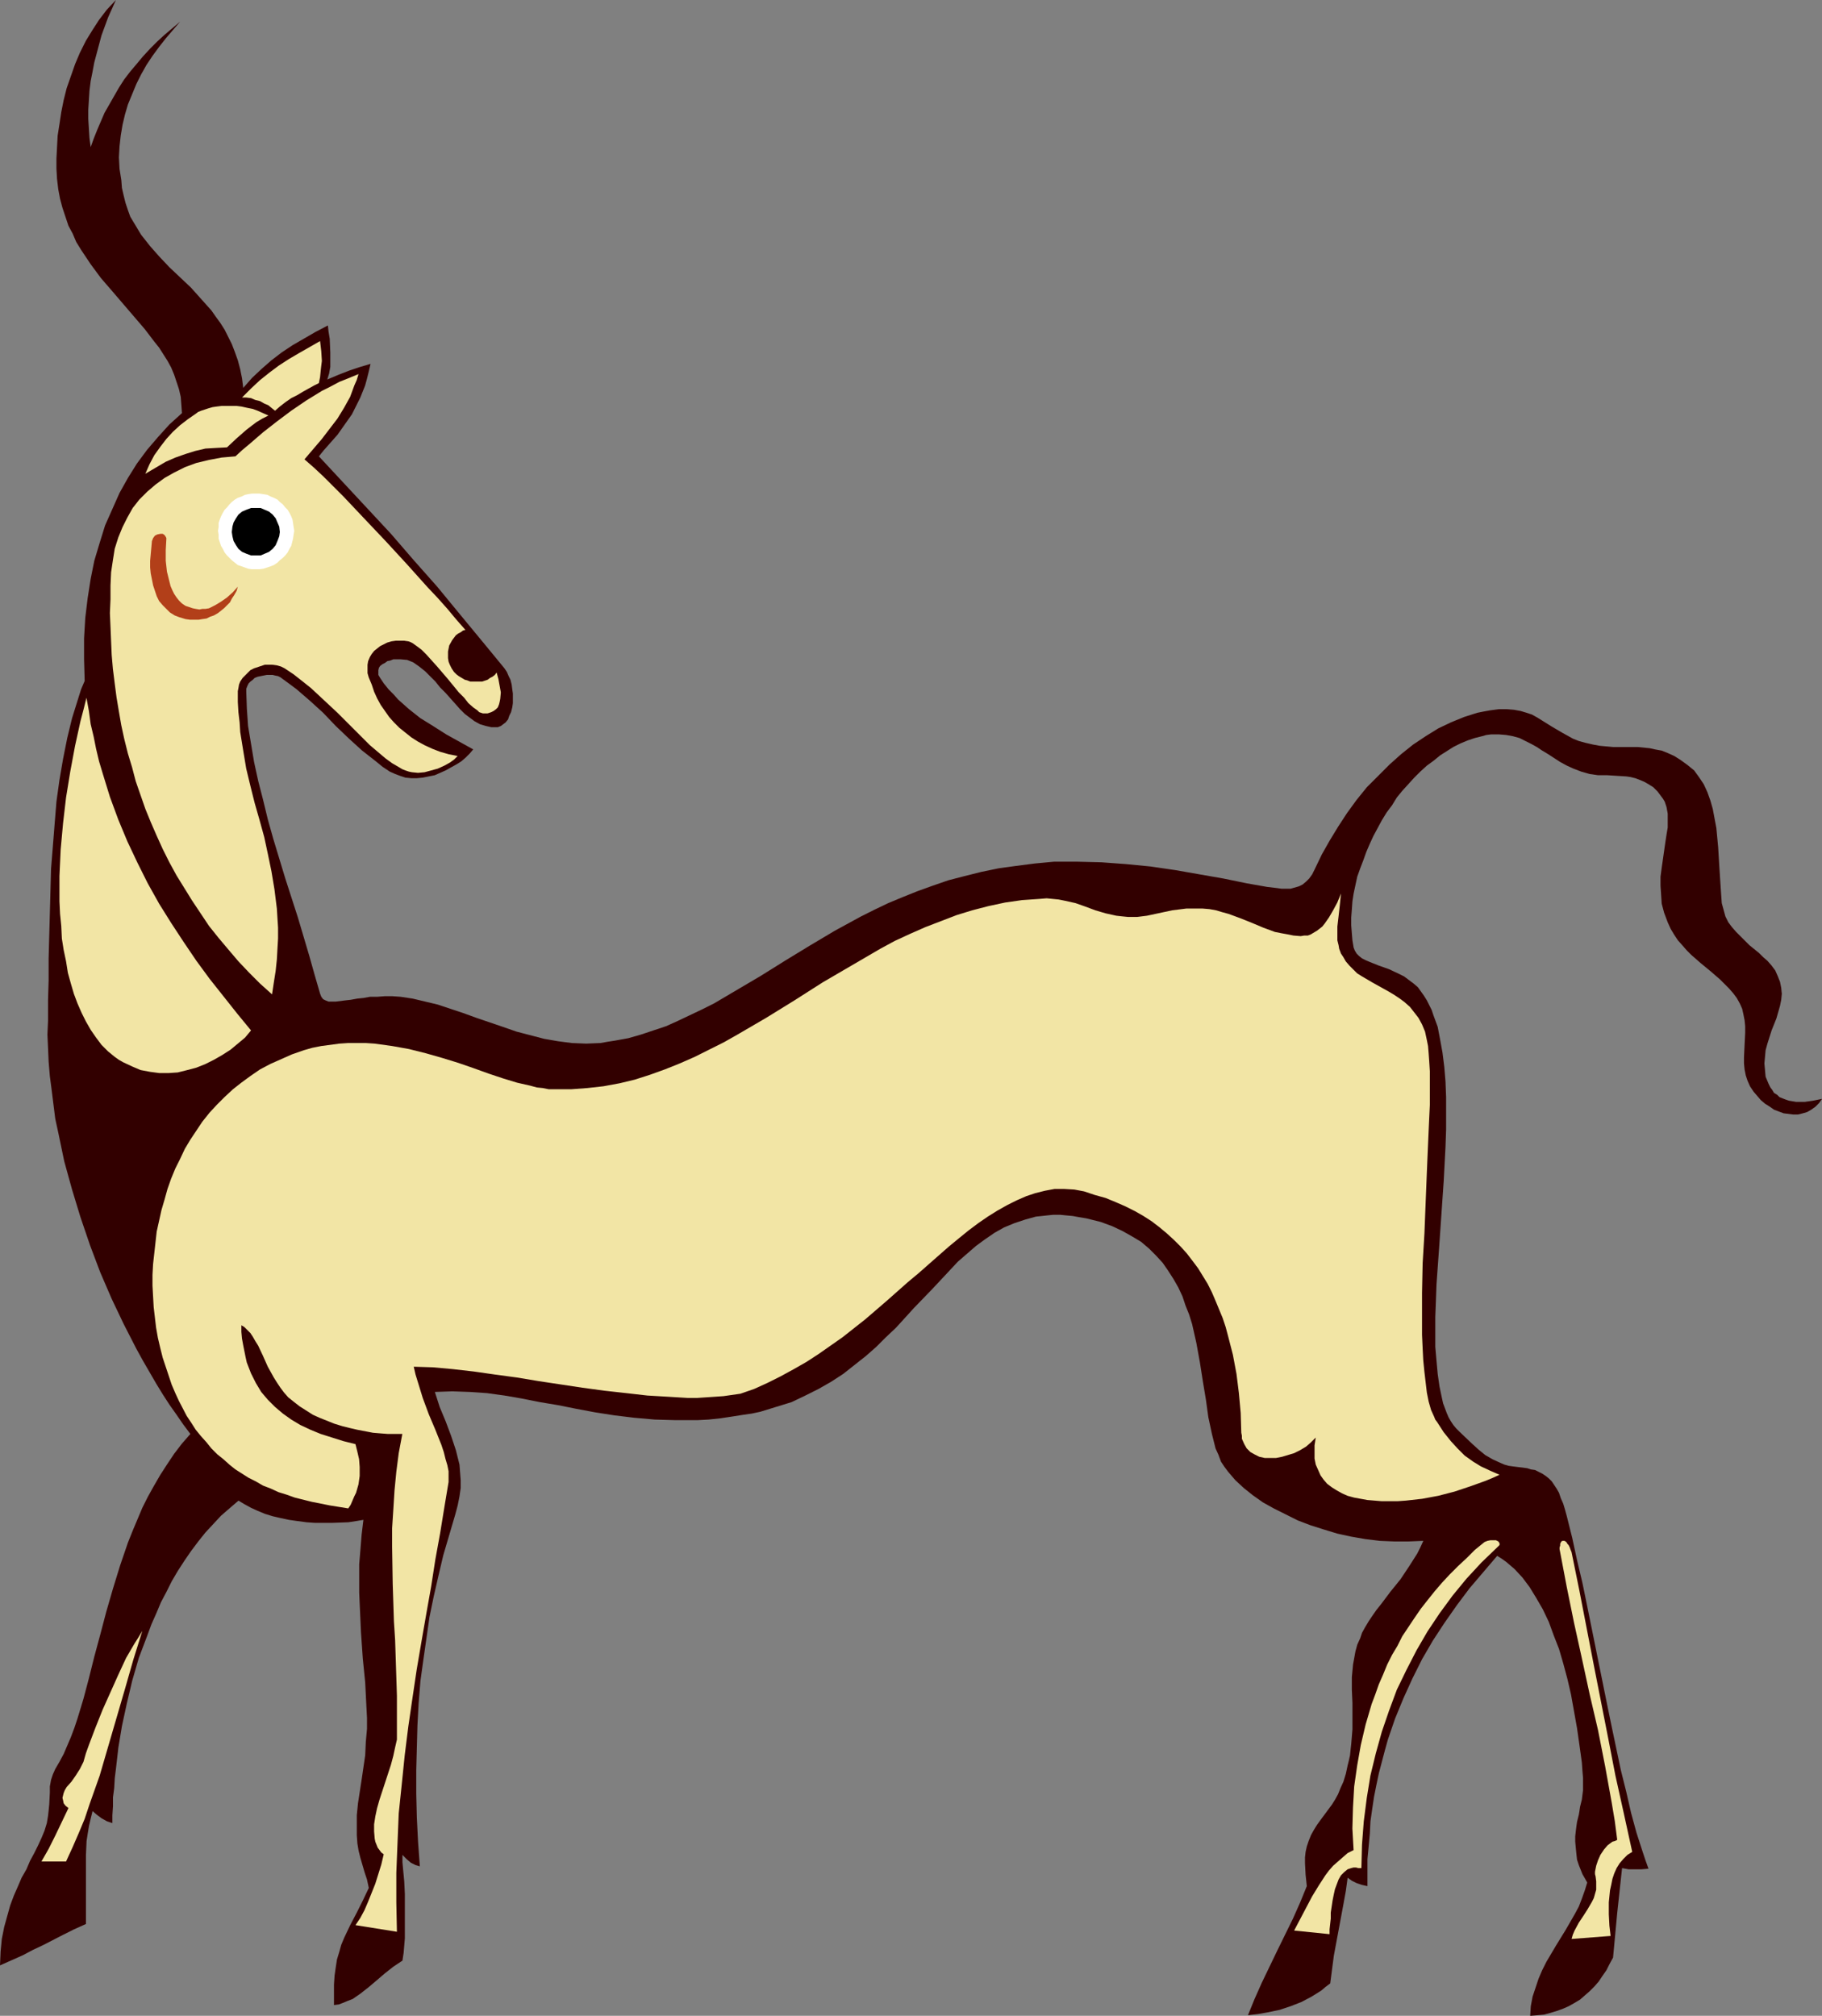 <?xml version="1.0" encoding="UTF-8" standalone="no"?>
<svg
   version="1.0"
   width="129.724mm"
   height="143.514mm"
   id="svg14"
   sodipodi:docname="Goat 1.wmf"
   xmlns:inkscape="http://www.inkscape.org/namespaces/inkscape"
   xmlns:sodipodi="http://sodipodi.sourceforge.net/DTD/sodipodi-0.dtd"
   xmlns="http://www.w3.org/2000/svg"
   xmlns:svg="http://www.w3.org/2000/svg">
  <rect width="100%" height="100%" fill="#808080" stroke="none"/>
  <sodipodi:namedview
     id="namedview14"
     pagecolor="#ffffff"
     bordercolor="#000000"
     borderopacity="0.25"
     inkscape:showpageshadow="2"
     inkscape:pageopacity="0.0"
     inkscape:pagecheckerboard="0"
     inkscape:deskcolor="#d1d1d1"
     inkscape:document-units="mm" />
  <defs
     id="defs1">
    <pattern
       id="WMFhbasepattern"
       patternUnits="userSpaceOnUse"
       width="6"
       height="6"
       x="0"
       y="0" />
  </defs>
  <path
     style="fill:#320000;fill-opacity:1;fill-rule:evenodd;stroke:none"
     d="m 24.402,39.587 0.808,-2.262 0.97,-2.424 0.97,-2.262 0.97,-2.262 1.293,-2.262 1.293,-2.262 1.293,-2.262 1.454,-2.262 1.616,-2.101 1.778,-2.101 1.616,-1.939 1.939,-2.101 1.939,-1.939 1.939,-1.777 2.101,-1.777 2.101,-1.777 -1.939,2.262 -1.939,2.262 -1.778,2.262 -1.778,2.424 -1.616,2.424 -1.454,2.585 -1.293,2.585 -1.131,2.747 -1.131,2.747 -0.808,2.747 -0.646,2.747 -0.485,2.908 -0.323,2.908 -0.162,2.908 0.162,3.07 0.485,3.07 0.162,2.101 0.485,2.101 0.485,1.939 0.646,1.939 0.646,1.777 0.97,1.616 0.97,1.616 0.97,1.616 2.424,3.07 2.424,2.747 2.747,2.908 2.909,2.747 2.909,2.747 2.747,3.07 2.747,3.07 1.131,1.616 1.293,1.777 1.131,1.777 0.97,1.939 0.97,1.939 0.808,2.101 0.808,2.262 0.646,2.424 0.485,2.424 0.323,2.585 2.424,-2.747 2.586,-2.424 2.586,-2.262 2.747,-2.101 2.909,-1.939 3.07,-1.777 3.07,-1.777 3.394,-1.777 0.162,1.616 0.323,1.939 0.162,3.716 v 1.939 1.939 l -0.323,1.777 -0.485,1.616 3.07,-1.293 2.909,-1.131 2.909,-0.969 2.747,-0.808 -0.485,2.101 -0.485,1.939 -0.485,1.777 -0.646,1.616 -0.646,1.616 -0.808,1.616 -1.454,2.908 -1.939,2.747 -1.939,2.747 -2.424,2.747 -1.293,1.454 -1.293,1.616 6.464,6.948 6.464,6.948 6.464,6.948 6.141,7.109 6.302,7.109 5.979,7.271 6.141,7.433 5.979,7.271 0.646,0.969 0.485,1.131 0.485,0.969 0.323,1.293 0.162,1.293 0.162,1.131 v 1.293 1.293 l -0.162,1.131 -0.323,1.293 -0.485,0.969 -0.323,0.969 -0.646,0.808 -0.646,0.485 -0.646,0.485 -0.808,0.323 h -1.778 l -1.454,-0.323 -1.616,-0.485 -1.454,-0.808 -1.293,-0.969 -1.293,-0.969 -1.293,-1.293 -1.293,-1.454 -2.586,-2.908 -1.454,-1.454 -1.293,-1.616 -1.454,-1.454 -1.293,-1.293 -1.616,-1.293 -1.616,-1.131 -0.808,-0.323 -0.808,-0.323 -1.778,-0.162 h -1.939 l -0.808,0.323 -0.808,0.162 -0.646,0.485 -0.646,0.323 -0.646,0.485 -0.323,0.485 -0.162,0.646 v 0.646 0.646 l 0.485,0.808 0.97,1.454 1.293,1.616 1.293,1.293 1.293,1.454 2.909,2.585 3.07,2.424 3.394,2.101 3.555,2.262 7.272,4.039 -0.97,1.131 -1.131,1.131 -1.131,0.969 -1.293,0.808 -1.454,0.808 -1.454,0.808 -1.454,0.646 -1.454,0.646 -1.616,0.323 -1.616,0.323 -1.616,0.162 h -1.454 l -1.616,-0.162 -1.454,-0.485 -1.293,-0.485 -1.454,-0.646 -1.939,-1.293 -1.778,-1.454 -3.717,-2.908 -3.555,-3.232 -3.555,-3.393 -3.394,-3.555 -3.555,-3.232 -3.555,-3.07 -1.939,-1.454 -1.778,-1.293 -0.646,-0.485 -0.646,-0.323 -0.808,-0.162 -0.646,-0.162 h -1.616 l -1.616,0.323 -0.808,0.162 -0.808,0.323 -0.485,0.485 -0.646,0.485 -0.485,0.485 -0.323,0.646 -0.323,0.808 v 0.808 l 0.162,4.524 0.323,4.686 0.808,4.847 0.808,4.847 1.131,5.17 1.293,5.009 1.293,5.332 1.454,5.17 3.232,10.664 3.394,10.503 3.07,10.341 1.454,5.17 1.454,5.009 0.323,0.808 0.485,0.646 0.646,0.323 0.808,0.323 h 0.97 0.97 l 1.293,-0.162 1.293,-0.162 1.454,-0.162 1.778,-0.323 1.616,-0.162 1.778,-0.323 h 1.939 l 2.101,-0.162 h 1.939 l 2.262,0.162 3.232,0.485 3.394,0.808 3.394,0.808 3.394,1.131 3.394,1.131 3.555,1.293 7.11,2.424 3.717,1.293 3.717,0.969 3.717,0.969 3.717,0.646 3.717,0.485 3.878,0.162 3.878,-0.162 1.778,-0.323 2.101,-0.323 3.555,-0.646 3.394,-0.969 3.394,-1.131 3.394,-1.131 3.232,-1.454 6.464,-3.07 3.232,-1.616 6.302,-3.716 6.302,-3.716 6.464,-4.039 6.626,-4.039 6.787,-4.039 3.555,-1.939 3.555,-1.939 3.555,-1.777 3.717,-1.777 3.878,-1.616 4.04,-1.616 4.04,-1.454 4.202,-1.454 4.363,-1.131 4.525,-1.131 4.686,-0.969 4.686,-0.646 5.01,-0.646 5.171,-0.485 h 3.232 3.07 l 6.464,0.162 6.626,0.485 6.626,0.646 6.626,0.969 6.464,1.131 6.464,1.131 6.302,1.293 2.747,0.485 2.747,0.485 2.747,0.323 1.131,0.162 h 1.293 1.131 l 1.131,-0.323 1.131,-0.323 0.97,-0.485 0.97,-0.808 0.808,-0.808 0.808,-1.131 0.646,-1.293 1.939,-4.039 2.101,-3.716 2.262,-3.716 2.424,-3.716 2.586,-3.555 2.747,-3.393 3.07,-3.07 3.07,-3.07 3.07,-2.747 3.232,-2.585 3.394,-2.262 3.394,-2.101 3.394,-1.616 3.555,-1.454 3.555,-1.131 1.616,-0.323 1.778,-0.323 2.424,-0.323 h 2.101 l 1.939,0.162 1.778,0.323 1.616,0.485 1.454,0.485 1.454,0.808 1.293,0.808 2.586,1.616 2.747,1.616 1.454,0.808 1.454,0.808 1.616,0.646 1.778,0.485 2.101,0.485 1.778,0.323 1.778,0.162 1.778,0.162 h 3.394 3.232 l 3.232,0.323 1.454,0.323 1.778,0.323 1.616,0.646 1.778,0.808 1.778,1.131 1.778,1.293 1.778,1.454 1.293,1.777 1.293,1.939 0.97,2.101 0.808,2.262 0.646,2.262 0.485,2.585 0.485,2.585 0.485,5.17 0.323,5.332 0.323,5.009 0.162,2.424 0.162,2.262 0.485,1.777 0.485,1.777 0.808,1.616 0.97,1.293 1.131,1.293 1.131,1.131 2.424,2.424 2.586,2.1 1.131,1.131 1.131,0.969 1.131,1.293 0.97,1.293 0.646,1.454 0.646,1.616 0.323,1.616 0.162,1.616 -0.162,1.616 -0.323,1.616 -0.97,3.393 -0.646,1.616 -0.646,1.616 -1.131,3.555 -0.485,1.777 -0.162,1.777 -0.162,1.777 0.162,1.777 0.162,1.777 0.808,1.939 0.485,0.969 0.485,0.646 0.485,0.808 0.808,0.485 0.646,0.646 0.808,0.323 0.808,0.323 0.97,0.323 0.97,0.162 0.97,0.162 h 2.262 l 2.262,-0.323 2.424,-0.485 -0.808,1.131 -0.97,0.969 -1.131,0.808 -1.131,0.646 -1.131,0.323 -1.293,0.323 h -1.293 l -1.293,-0.162 -1.293,-0.162 -1.293,-0.485 -1.293,-0.485 -1.131,-0.808 -1.293,-0.808 -1.131,-0.969 -0.97,-1.131 -0.97,-1.131 -0.97,-1.454 -0.646,-1.454 -0.485,-1.454 -0.323,-1.616 -0.162,-1.616 v -1.616 l 0.162,-3.393 0.162,-3.232 v -1.777 l -0.162,-1.616 -0.323,-1.616 -0.323,-1.454 -0.646,-1.454 -0.808,-1.454 -0.97,-1.293 -1.131,-1.293 -2.424,-2.424 -2.424,-2.101 -2.747,-2.262 -2.586,-2.262 -1.131,-1.131 -1.131,-1.293 -1.293,-1.454 -0.97,-1.454 -0.97,-1.616 -0.808,-1.777 -0.97,-2.585 -0.646,-2.424 -0.162,-2.424 -0.162,-2.424 v -2.424 l 0.323,-2.424 0.646,-4.524 0.323,-2.262 0.323,-2.101 0.323,-1.939 v -1.939 -1.777 l -0.323,-1.777 -0.485,-1.454 -0.485,-0.808 -0.485,-0.646 -0.97,-1.293 -1.131,-1.131 -1.293,-0.808 -1.131,-0.646 -1.131,-0.485 -1.293,-0.485 -1.293,-0.323 -1.131,-0.162 -2.586,-0.162 -2.586,-0.162 h -2.424 l -2.262,-0.323 -2.262,-0.646 -2.101,-0.808 -1.778,-0.808 -1.778,-0.969 -3.232,-2.1 -1.616,-0.969 -1.454,-0.969 -1.454,-0.808 -1.616,-0.808 -1.616,-0.808 -1.778,-0.485 -1.778,-0.323 -1.939,-0.162 h -2.101 l -1.293,0.162 -1.131,0.323 -1.939,0.485 -1.939,0.646 -1.939,0.808 -1.939,0.969 -1.778,1.131 -1.778,1.131 -1.778,1.454 -1.778,1.293 -1.778,1.616 -1.616,1.616 -1.616,1.777 -1.616,1.777 -1.454,1.777 -1.293,2.101 -1.454,1.939 -1.293,2.101 -2.262,4.201 -0.97,2.101 -0.97,2.262 -0.808,2.262 -0.808,2.101 -0.808,2.262 -0.485,2.262 -0.485,2.262 -0.323,2.101 -0.162,2.262 -0.162,2.101 v 2.101 l 0.162,2.101 0.162,1.939 0.323,1.939 0.323,0.808 0.485,0.808 0.646,0.646 0.808,0.646 0.97,0.485 1.131,0.485 2.424,0.969 2.747,0.969 2.747,1.293 1.293,0.646 1.293,0.969 1.293,0.969 1.131,0.969 0.808,1.131 0.808,1.131 0.808,1.293 0.646,1.293 0.646,1.293 0.485,1.454 1.131,3.07 0.646,3.393 0.646,3.555 0.485,3.878 0.323,3.878 0.162,4.201 v 4.363 4.363 l -0.162,4.686 -0.485,9.21 -0.646,9.371 -0.646,9.371 -0.323,4.524 -0.323,4.524 -0.162,4.524 -0.162,4.201 v 4.201 3.878 l 0.323,3.716 0.323,3.555 0.485,3.393 0.646,3.07 0.323,1.454 0.485,1.293 0.485,1.293 0.485,1.131 0.646,1.131 0.646,0.969 0.808,0.969 0.808,0.808 3.394,3.232 1.778,1.616 1.778,1.454 1.939,1.131 2.101,0.969 1.131,0.485 1.131,0.323 1.131,0.162 1.293,0.162 1.293,0.162 1.293,0.162 0.97,0.323 1.131,0.162 0.97,0.485 0.97,0.485 0.97,0.646 0.808,0.646 0.808,0.808 0.646,0.969 0.646,0.969 0.646,1.131 0.485,1.454 0.646,1.454 0.485,1.616 0.485,1.777 1.454,5.817 1.293,5.978 1.454,6.14 1.293,6.302 2.586,12.765 2.586,12.765 1.293,6.302 1.293,6.14 1.293,6.14 1.454,5.817 1.293,5.655 1.454,5.332 1.616,5.009 0.808,2.424 0.808,2.262 -1.939,0.162 h -1.616 -1.778 l -1.778,-0.323 -1.293,11.957 -1.131,12.118 -0.97,1.777 -0.808,1.616 -1.131,1.616 -0.97,1.454 -1.131,1.293 -1.293,1.293 -1.293,1.131 -1.293,1.131 -1.616,0.969 -1.454,0.808 -1.454,0.646 -1.778,0.646 -1.616,0.485 -1.778,0.485 -1.778,0.162 -1.939,0.162 0.162,-2.585 0.485,-2.585 0.808,-2.424 0.808,-2.424 0.97,-2.262 1.131,-2.262 2.586,-4.363 2.586,-4.201 2.424,-4.201 1.131,-2.101 0.808,-2.101 0.808,-2.262 0.646,-2.1 -0.646,-1.131 -0.646,-1.131 -0.97,-2.424 -0.485,-1.454 -0.162,-1.454 -0.162,-1.616 -0.162,-1.777 v -1.454 l 0.162,-1.454 0.162,-1.293 0.162,-1.131 0.485,-1.939 0.162,-0.969 0.162,-1.131 0.485,-1.939 0.162,-1.293 0.162,-1.293 v -1.454 -1.777 l -0.162,-1.939 -0.162,-2.262 -0.646,-4.686 -0.646,-4.524 -0.808,-4.524 -0.808,-4.524 -0.97,-4.201 -1.131,-4.201 -1.131,-3.878 -1.454,-3.716 -1.293,-3.555 -1.616,-3.393 -1.778,-3.07 -1.778,-2.908 -1.939,-2.585 -2.101,-2.262 -1.131,-0.969 -1.131,-0.969 -1.131,-0.808 -1.293,-0.808 -3.717,4.363 -3.717,4.363 -3.394,4.524 -3.394,4.847 -3.07,4.686 -2.909,5.009 -2.586,5.17 -2.424,5.332 -2.262,5.494 -1.939,5.655 -0.808,2.908 -0.808,3.07 -0.808,3.07 -0.646,3.07 -0.646,3.232 -0.485,3.232 -0.485,3.393 -0.162,3.232 -0.323,3.555 -0.323,3.393 v 3.555 3.716 l -1.454,-0.323 -1.454,-0.485 -1.293,-0.646 -1.131,-0.808 -0.485,3.555 -0.646,3.555 -1.293,6.948 -1.293,6.948 -0.485,3.716 -0.485,3.716 -1.293,0.969 -1.131,0.969 -2.586,1.616 -2.747,1.454 -2.909,1.131 -2.909,0.969 -3.07,0.646 -2.747,0.485 -2.747,0.323 1.778,-4.363 1.939,-4.363 4.202,-8.725 4.202,-8.564 1.939,-4.363 1.778,-4.363 -0.323,-3.07 -0.162,-3.07 v -1.616 l 0.162,-1.454 0.323,-1.454 0.485,-1.454 0.646,-1.616 0.808,-1.454 0.808,-1.293 0.808,-1.131 3.232,-4.363 0.808,-1.293 0.808,-1.454 0.646,-1.616 0.808,-1.777 0.646,-2.101 0.485,-2.262 0.323,-1.293 0.323,-1.454 0.162,-1.616 0.162,-1.454 0.162,-1.939 0.162,-1.939 v -3.555 -3.555 l -0.162,-3.555 v -3.393 l 0.323,-3.393 0.323,-1.777 0.323,-1.777 0.485,-1.777 0.808,-1.777 0.485,-1.454 0.808,-1.454 0.97,-1.616 0.97,-1.454 1.131,-1.616 1.293,-1.616 2.424,-3.232 2.747,-3.393 2.262,-3.393 1.131,-1.777 1.131,-1.777 0.808,-1.616 0.808,-1.777 -3.878,0.162 h -4.04 l -3.878,-0.162 -3.878,-0.485 -3.717,-0.646 -3.717,-0.808 -3.717,-1.131 -3.555,-1.131 -3.394,-1.293 -3.232,-1.616 -3.232,-1.616 -2.909,-1.616 -2.747,-1.939 -2.424,-1.939 -2.262,-2.1 -1.939,-2.262 -0.97,-1.293 -0.97,-1.454 -0.646,-1.777 -0.808,-1.777 -0.485,-1.939 -0.485,-1.939 -0.97,-4.524 -0.646,-4.686 -0.808,-4.847 -0.808,-5.17 -0.97,-5.332 -1.131,-5.009 -0.808,-2.585 -0.97,-2.424 -0.808,-2.424 -1.131,-2.424 -1.293,-2.262 -1.454,-2.262 -1.454,-2.101 -1.778,-1.939 -1.939,-1.939 -2.101,-1.777 -2.424,-1.454 -2.586,-1.454 -2.747,-1.293 -3.07,-1.131 -1.939,-0.485 -1.939,-0.485 -1.939,-0.323 -1.778,-0.323 -1.778,-0.162 -1.616,-0.162 h -1.778 l -1.616,0.162 -1.454,0.162 -1.616,0.162 -2.909,0.808 -2.909,0.969 -2.747,1.131 -2.586,1.454 -2.586,1.777 -2.424,1.777 -2.424,2.101 -2.424,2.101 -2.262,2.424 -4.686,5.009 -4.848,5.009 -4.848,5.332 -2.747,2.585 -2.586,2.585 -2.747,2.424 -3.07,2.424 -3.07,2.424 -3.232,2.101 -3.394,1.939 -3.555,1.777 -3.717,1.777 -4.202,1.293 -4.202,1.293 -2.262,0.485 -2.262,0.323 -3.07,0.485 -3.232,0.485 -3.07,0.323 -3.07,0.162 h -2.909 -2.909 l -5.656,-0.162 -5.494,-0.485 -5.333,-0.646 -5.171,-0.808 -5.171,-0.969 -4.848,-0.969 -4.848,-0.808 -4.848,-0.969 -4.686,-0.808 -4.686,-0.646 -4.686,-0.323 -4.686,-0.162 -4.686,0.162 1.293,4.039 1.616,3.878 1.454,3.878 1.293,3.878 0.485,1.939 0.485,1.939 0.162,2.101 0.162,2.101 v 2.1 l -0.323,2.262 -0.485,2.424 -0.646,2.424 -1.616,5.494 -1.616,5.494 -1.293,5.494 -1.293,5.655 -1.131,5.494 -0.808,5.655 -0.808,5.655 -0.808,5.817 -0.485,5.978 -0.323,5.978 -0.162,5.978 -0.162,6.14 v 6.302 l 0.162,6.463 0.323,6.463 0.485,6.625 -1.131,-0.323 -1.293,-0.646 -1.131,-0.969 -1.131,-1.131 v 1.939 l 0.162,1.777 0.323,3.393 0.162,3.393 v 3.232 3.393 3.393 1.939 l -0.162,1.939 -0.162,1.939 -0.323,2.101 -2.424,1.616 -2.262,1.777 -2.262,1.939 -2.101,1.777 -2.262,1.777 -2.101,1.454 -1.293,0.485 -1.131,0.485 -1.293,0.485 -1.293,0.162 v -2.747 -2.747 l 0.162,-2.424 0.323,-2.262 0.323,-2.101 0.646,-2.101 0.485,-1.777 0.808,-1.939 1.616,-3.393 1.778,-3.393 1.616,-3.232 1.616,-3.393 -0.485,-2.262 -0.646,-1.939 -1.131,-3.878 -0.485,-1.939 -0.323,-1.939 -0.162,-2.262 v -2.262 -3.07 l 0.323,-3.232 0.97,-6.302 0.97,-6.625 0.162,-3.555 0.323,-3.555 v -2.908 l -0.162,-3.07 -0.323,-6.463 -0.646,-6.463 -0.485,-6.948 -0.162,-3.555 -0.162,-3.555 -0.162,-3.716 v -3.716 -3.878 l 0.323,-3.878 0.323,-4.039 0.485,-4.039 -1.939,0.323 -2.101,0.323 -4.363,0.162 h -2.262 -2.424 l -2.262,-0.162 -2.424,-0.323 -2.262,-0.323 -2.262,-0.485 -2.101,-0.485 -2.101,-0.646 -1.939,-0.808 -1.778,-0.808 -1.778,-0.969 -1.616,-0.969 -2.262,1.939 -2.424,2.101 -2.101,2.262 -2.101,2.262 -1.939,2.424 -1.939,2.585 -1.778,2.585 -1.778,2.747 -1.616,2.747 -1.454,2.908 -1.454,2.747 -1.293,3.07 -1.293,2.908 -1.131,3.07 -2.262,5.978 -1.778,6.14 -1.454,6.14 -1.293,5.978 -0.97,5.817 -0.646,5.655 -0.323,2.585 -0.162,2.747 -0.323,2.424 v 2.424 l -0.162,2.424 v 2.101 l -1.454,-0.485 -1.454,-0.808 -1.293,-0.969 -1.131,-0.969 -0.485,1.939 -0.485,2.101 -0.323,1.939 -0.323,2.1 -0.162,3.716 v 3.716 3.555 3.716 3.716 3.878 l -3.232,1.454 -2.909,1.454 -5.333,2.747 -2.747,1.293 -2.747,1.454 -2.909,1.293 L 0,528.843 l 0.162,-3.716 0.323,-3.393 0.646,-3.232 0.808,-2.908 0.808,-2.908 0.97,-2.585 1.131,-2.585 0.97,-2.262 1.293,-2.262 0.97,-2.262 1.131,-2.1 0.97,-1.939 0.97,-2.1 0.808,-1.939 0.646,-2.101 0.323,-1.939 0.162,-1.454 0.162,-1.616 0.162,-3.232 v -1.616 l 0.323,-1.777 0.485,-1.454 0.646,-1.454 1.131,-1.939 1.131,-2.101 0.97,-2.262 0.97,-2.262 0.97,-2.585 0.808,-2.424 1.616,-5.332 1.454,-5.494 1.454,-5.817 1.616,-5.978 1.616,-6.14 1.778,-6.14 1.939,-6.302 2.101,-6.14 1.293,-3.232 1.293,-3.07 1.293,-3.07 1.454,-2.908 1.616,-2.908 1.778,-3.07 1.778,-2.747 1.939,-2.908 2.101,-2.747 2.262,-2.585 -1.939,-2.585 -1.778,-2.585 -1.939,-2.747 -1.778,-2.747 -1.778,-2.908 -1.778,-3.07 -1.778,-3.07 -1.778,-3.232 -3.394,-6.625 -3.232,-6.786 -3.07,-7.109 -2.747,-7.271 -2.586,-7.594 -2.262,-7.433 -2.101,-7.594 -1.616,-7.756 -0.808,-3.716 -0.485,-3.878 -0.485,-3.878 -0.485,-3.716 -0.323,-3.878 -0.162,-3.716 -0.162,-3.555 0.162,-3.716 v -5.494 l 0.162,-5.494 v -5.817 l 0.162,-5.978 0.323,-11.957 0.162,-6.14 0.485,-5.978 0.485,-6.14 0.485,-5.978 0.808,-5.817 0.97,-5.655 1.131,-5.655 1.293,-5.332 1.616,-5.17 0.808,-2.585 0.97,-2.262 -0.162,-5.817 v -5.655 l 0.323,-5.494 0.646,-5.332 0.808,-5.17 0.97,-4.847 1.454,-4.847 1.454,-4.686 1.939,-4.363 1.939,-4.363 2.262,-4.039 2.424,-3.878 2.747,-3.716 2.909,-3.393 3.07,-3.393 3.394,-3.07 -0.162,-2.262 -0.162,-2.101 -0.485,-2.101 -0.646,-1.939 -0.646,-1.939 -0.808,-1.939 -0.97,-1.777 -1.131,-1.777 -1.131,-1.777 -1.293,-1.616 -2.586,-3.393 -2.909,-3.393 -2.909,-3.393 -2.909,-3.393 -3.07,-3.555 -2.747,-3.716 -1.293,-1.939 -1.293,-1.939 -1.293,-2.101 -0.97,-2.262 -1.131,-2.101 -0.808,-2.424 -0.808,-2.424 -0.646,-2.424 -0.485,-2.585 -0.323,-2.747 -0.162,-2.747 v -2.747 l 0.162,-3.07 0.162,-3.07 0.485,-3.07 0.485,-3.232 0.646,-3.232 0.808,-3.232 1.131,-3.232 1.131,-3.232 1.293,-3.07 1.616,-3.232 L 24.886,8.079 26.664,5.332 28.765,2.585 31.189,0 l -2.101,4.686 -1.778,4.847 -1.293,4.847 -0.646,2.424 -0.485,2.585 -0.485,2.424 -0.323,2.585 -0.162,2.585 -0.162,2.585 v 2.424 l 0.162,2.585 0.162,2.585 z"
     id="path1" />
  <path
     style="fill:#f2e5a5;fill-opacity:1;fill-rule:evenodd;stroke:none"
     d="m 39.107,127.485 2.747,-1.616 2.747,-1.616 2.586,-1.131 2.747,-0.969 2.586,-0.808 2.747,-0.646 2.747,-0.162 3.07,-0.162 2.586,-2.424 2.586,-2.262 1.454,-1.131 1.293,-0.969 1.616,-0.969 1.616,-0.808 -1.454,-0.646 -1.454,-0.646 -1.293,-0.485 -1.616,-0.323 -1.454,-0.323 -1.293,-0.162 H 62.216 60.923 59.63 l -1.293,0.162 -1.131,0.162 -1.131,0.323 -0.97,0.323 -0.97,0.323 -0.808,0.323 -0.646,0.485 -2.101,1.454 -2.101,1.616 -1.939,1.777 -1.778,1.939 -1.616,2.101 -1.616,2.262 -1.293,2.424 z"
     id="path2" />
  <path
     style="fill:#f2e5a5;fill-opacity:1;fill-rule:evenodd;stroke:none"
     d="m 86.133,91.776 -5.656,3.232 -2.747,1.616 -2.747,1.777 -2.586,1.939 -2.424,1.939 -2.424,2.262 -2.424,2.424 h 1.131 l 1.293,0.162 1.131,0.485 1.293,0.323 1.131,0.646 1.131,0.485 0.97,0.808 0.808,0.646 1.293,-1.131 1.454,-1.131 1.616,-1.131 1.616,-0.808 1.616,-0.969 1.454,-0.808 1.454,-0.808 1.293,-0.646 0.323,-1.616 0.162,-1.616 0.162,-1.454 0.162,-1.293 -0.162,-2.585 z"
     id="path3" />
  <path
     style="fill:#f2e5a5;fill-opacity:1;fill-rule:evenodd;stroke:none"
     d="m 403.03,416.224 -4.363,4.201 -4.04,4.363 -3.717,4.524 -3.555,4.847 -3.232,4.847 -2.909,5.009 -2.747,5.332 -2.586,5.332 -2.101,5.655 -1.939,5.655 -1.616,5.817 -1.454,5.978 -0.97,5.978 -0.808,6.302 -0.485,6.302 -0.162,6.302 h -0.808 l -0.646,-0.162 h -0.646 l -0.646,0.162 -0.97,0.323 -0.97,0.808 -0.808,0.808 -0.646,1.131 -0.485,1.293 -0.485,1.293 -0.323,1.454 -0.323,1.616 -0.485,3.232 v 1.616 l -0.162,1.454 -0.162,1.454 v 1.293 l -9.534,-0.969 3.232,-6.14 1.616,-3.07 1.778,-2.908 1.778,-2.747 0.97,-1.293 1.131,-1.293 1.293,-1.131 1.293,-1.131 1.293,-1.131 1.616,-0.808 -0.323,-5.817 0.162,-5.655 0.323,-5.655 0.808,-5.655 0.97,-5.494 1.293,-5.494 1.616,-5.494 0.97,-2.585 0.97,-2.747 1.131,-2.585 1.131,-2.747 1.293,-2.585 1.454,-2.424 1.293,-2.585 3.232,-4.847 1.778,-2.585 1.778,-2.262 1.939,-2.424 1.939,-2.262 2.101,-2.262 2.262,-2.262 2.262,-2.101 2.262,-2.262 2.586,-2.101 0.808,-0.323 0.808,-0.162 h 0.808 0.646 l 0.646,0.323 0.323,0.485 v 0.485 l -0.162,0.162 z"
     id="path4" />
  <path
     style="fill:#f2e5a5;fill-opacity:1;fill-rule:evenodd;stroke:none"
     d="m 360.852,240.427 -0.162,1.616 -0.162,1.616 -0.323,2.908 -0.323,2.747 v 2.585 1.131 l 0.323,1.293 0.162,0.969 0.485,1.293 0.646,0.969 0.646,1.131 0.97,1.131 1.131,1.131 0.97,0.969 1.293,0.808 2.747,1.616 2.909,1.616 1.454,0.808 1.616,0.969 1.454,0.969 1.293,0.969 1.454,1.293 1.131,1.454 1.131,1.454 0.97,1.777 0.808,1.939 0.485,2.262 0.323,1.616 0.162,1.939 0.162,2.262 0.162,2.585 v 5.817 3.232 l -0.162,3.393 -0.162,3.555 -0.162,3.716 -0.162,3.716 -0.162,3.878 -0.323,8.079 -0.323,8.24 -0.485,8.079 -0.162,7.917 v 7.756 3.555 l 0.162,3.555 0.162,3.232 0.323,3.232 0.323,2.747 0.323,2.747 0.485,2.424 0.646,2.262 0.808,1.777 0.323,0.808 0.485,0.646 1.778,2.747 1.939,2.424 1.778,1.939 1.939,1.939 2.262,1.616 2.101,1.293 2.424,1.131 2.586,1.131 -1.778,0.808 -1.939,0.808 -4.04,1.454 -4.363,1.454 -4.363,1.131 -4.363,0.808 -4.363,0.485 -2.262,0.162 h -2.101 -2.101 l -1.939,-0.162 -1.939,-0.162 -1.778,-0.323 -1.778,-0.323 -1.778,-0.485 -1.454,-0.646 -1.454,-0.808 -1.293,-0.808 -1.293,-0.969 -0.97,-1.131 -0.808,-1.131 -0.646,-1.454 -0.646,-1.454 -0.323,-1.616 v -1.616 -1.939 l 0.323,-2.101 -1.293,1.293 -1.293,1.131 -1.616,0.969 -1.616,0.808 -1.616,0.485 -1.616,0.485 -1.616,0.323 h -1.616 -1.454 l -1.454,-0.323 -1.293,-0.646 -1.131,-0.646 -0.97,-0.969 -0.646,-1.131 -0.646,-1.454 v -0.808 l -0.162,-0.808 -0.162,-5.332 -0.485,-5.332 -0.646,-5.17 -0.97,-5.17 -1.293,-5.009 -0.646,-2.424 -0.808,-2.424 -1.939,-4.686 -0.97,-2.262 -1.131,-2.262 -1.293,-2.101 -1.293,-2.101 -1.454,-1.939 -1.616,-2.101 -1.616,-1.777 -1.778,-1.777 -1.939,-1.777 -1.939,-1.616 -2.101,-1.616 -2.262,-1.454 -2.262,-1.293 -2.586,-1.293 -2.586,-1.131 -2.747,-1.131 -2.909,-0.808 -2.909,-0.969 -2.586,-0.485 -2.747,-0.162 h -2.586 l -2.586,0.485 -2.586,0.646 -2.424,0.808 -2.586,1.131 -2.586,1.293 -2.586,1.454 -2.586,1.616 -2.586,1.777 -2.586,1.939 -2.586,2.101 -2.747,2.262 -5.333,4.686 -2.747,2.424 -2.909,2.424 -5.656,5.009 -5.818,5.009 -6.141,4.847 -3.232,2.262 -3.232,2.262 -3.232,2.101 -3.394,1.939 -3.555,1.939 -3.555,1.777 -3.555,1.616 -3.717,1.293 -2.262,0.323 -2.262,0.323 -2.262,0.162 -2.424,0.162 -2.424,0.162 h -2.586 l -5.333,-0.323 -5.494,-0.323 -5.656,-0.646 -5.818,-0.646 -5.979,-0.808 -11.797,-1.777 -5.818,-0.969 -5.979,-0.808 -5.656,-0.808 -5.656,-0.646 -5.333,-0.485 -5.171,-0.162 0.485,2.101 0.646,2.1 1.293,4.201 1.616,4.363 1.778,4.201 1.616,4.039 0.646,1.939 0.485,1.939 0.485,1.616 0.323,1.616 v 1.454 1.454 l -1.131,6.786 -1.131,6.948 -1.293,7.109 -1.131,7.271 -1.293,7.271 -1.293,7.433 -1.293,7.594 -1.131,7.594 -1.131,7.756 -0.97,7.756 -0.808,7.917 -0.808,7.756 -0.323,7.917 -0.323,8.079 v 7.917 l 0.162,7.917 -11.15,-1.777 1.293,-1.939 1.131,-2.101 0.97,-2.262 0.97,-2.424 0.97,-2.424 0.808,-2.585 0.808,-2.585 0.646,-2.747 -0.646,-0.485 -0.485,-0.646 -0.485,-0.646 -0.323,-0.808 -0.323,-0.808 -0.162,-0.808 -0.162,-1.939 v -1.939 l 0.323,-2.101 0.485,-2.262 0.646,-2.262 3.07,-9.371 0.646,-2.424 0.485,-2.262 0.485,-2.101 v -1.939 -9.856 l -0.323,-10.018 -0.162,-5.009 -0.323,-5.009 -0.323,-10.018 -0.162,-10.018 v -5.009 l 0.323,-5.009 0.323,-5.17 0.485,-5.009 0.646,-5.009 0.97,-5.17 h -1.939 -1.939 l -2.101,-0.162 -1.939,-0.162 -4.202,-0.808 -2.101,-0.485 -1.939,-0.485 -2.101,-0.646 -4.04,-1.616 -1.778,-0.808 -1.778,-1.131 -1.778,-1.131 -1.454,-1.131 -1.616,-1.293 -1.131,-1.293 -0.97,-1.293 -0.97,-1.454 -0.808,-1.293 -1.616,-2.908 -1.293,-2.908 -1.293,-2.747 -0.808,-1.293 -0.646,-1.131 -0.646,-0.969 -0.808,-0.808 -0.808,-0.808 -0.808,-0.485 v 1.777 l 0.162,1.777 0.323,1.777 0.323,1.616 0.323,1.616 0.323,1.454 1.131,2.908 1.293,2.585 1.454,2.424 1.778,2.1 1.939,1.939 2.101,1.777 2.262,1.616 2.424,1.454 2.747,1.293 2.747,1.131 3.07,0.969 3.07,0.969 3.232,0.808 0.485,1.939 0.485,2.101 0.162,2.101 v 2.424 l -0.323,2.262 -0.646,2.262 -0.485,0.969 -0.485,1.131 -0.485,1.131 -0.646,0.969 -5.01,-0.808 -4.848,-0.969 -4.525,-1.131 -2.262,-0.808 -2.101,-0.646 -2.101,-0.969 -2.101,-0.808 -1.939,-1.131 -1.939,-0.969 -1.778,-1.131 -1.778,-1.131 -1.616,-1.293 -1.616,-1.454 -1.616,-1.293 -1.616,-1.616 -1.293,-1.616 -1.454,-1.616 -1.454,-1.777 -1.131,-1.777 -1.293,-1.939 -2.101,-4.039 -0.97,-2.101 -0.97,-2.262 -0.808,-2.424 -0.808,-2.424 -0.808,-2.424 -0.646,-2.585 -0.646,-2.747 -0.485,-2.747 -0.323,-2.747 -0.323,-2.747 -0.162,-2.908 -0.162,-2.908 v -2.908 l 0.162,-2.908 0.323,-2.908 0.323,-2.908 0.323,-2.908 0.646,-2.908 0.646,-2.908 0.808,-2.747 0.808,-2.908 0.97,-2.747 1.131,-2.747 1.293,-2.585 1.293,-2.747 1.454,-2.424 1.616,-2.424 1.616,-2.424 1.939,-2.424 1.939,-2.1 2.101,-2.101 2.262,-2.101 2.262,-1.777 2.424,-1.777 2.586,-1.777 2.747,-1.454 2.909,-1.293 2.909,-1.293 3.232,-1.131 2.262,-0.646 2.424,-0.485 2.424,-0.323 2.424,-0.323 2.424,-0.162 h 2.424 2.262 l 2.424,0.162 4.686,0.646 4.525,0.808 4.525,1.131 4.525,1.293 4.202,1.293 4.202,1.454 4.04,1.454 3.878,1.293 3.717,1.131 3.555,0.808 1.778,0.485 1.616,0.162 1.616,0.323 h 1.454 4.525 l 4.363,-0.323 4.363,-0.485 4.363,-0.808 4.04,-0.969 4.04,-1.293 4.04,-1.454 4.04,-1.616 4.04,-1.777 3.878,-1.939 3.878,-1.939 3.717,-2.101 7.757,-4.524 7.595,-4.686 7.595,-4.847 7.757,-4.524 3.878,-2.262 3.878,-2.262 3.878,-2.101 4.202,-1.939 4.04,-1.777 4.202,-1.616 4.202,-1.616 4.202,-1.293 4.363,-1.131 4.525,-0.969 4.525,-0.646 4.686,-0.323 1.939,-0.162 1.616,0.162 1.616,0.162 1.616,0.323 2.909,0.646 2.747,0.969 1.293,0.485 1.293,0.485 2.747,0.808 2.909,0.646 1.454,0.162 1.616,0.162 h 1.293 1.293 l 2.586,-0.323 2.262,-0.485 4.525,-0.969 2.586,-0.323 1.293,-0.162 h 1.293 1.454 1.454 l 1.939,0.162 1.778,0.323 1.616,0.485 1.778,0.485 3.07,1.131 3.232,1.293 3.07,1.293 3.07,1.131 1.616,0.323 1.778,0.323 1.616,0.323 1.939,0.162 0.97,-0.162 h 0.97 l 0.808,-0.323 0.808,-0.485 0.808,-0.485 0.646,-0.485 0.808,-0.646 0.646,-0.808 1.131,-1.616 1.131,-1.939 1.131,-2.101 z"
     id="path5" />
  <path
     style="fill:#f2e5a5;fill-opacity:1;fill-rule:evenodd;stroke:none"
     d="m 338.067,270.804 1.778,0.162 1.454,0.323 1.616,0.485 1.454,0.485 1.293,0.646 1.293,0.646 1.293,0.646 0.97,0.808 1.131,0.808 0.97,0.969 1.778,2.1 1.454,2.101 1.293,2.424 1.131,2.585 0.97,2.585 0.808,2.747 0.808,2.747 1.131,5.655 1.293,5.494 0.323,1.777 0.162,1.777 0.323,3.878 0.162,4.201 v 4.201 l -0.323,8.564 -0.162,4.363 v 4.363 4.201 l 0.485,4.039 0.323,1.939 0.323,1.939 0.323,1.939 0.646,1.777 0.646,1.616 0.646,1.777 0.97,1.454 0.97,1.616 1.131,1.293 1.293,1.293 1.293,1.131 1.616,1.131 -0.808,-1.777 -0.646,-1.777 -0.646,-1.939 -0.485,-1.939 -0.323,-1.939 -0.323,-1.939 -0.323,-3.878 v -4.039 l 0.162,-4.039 0.323,-4.201 0.646,-4.039 0.646,-4.039 0.646,-4.201 0.646,-4.039 0.646,-4.201 0.485,-3.878 0.323,-4.039 v -3.716 l -0.162,-3.716 -0.485,-3.716 -0.646,-3.716 -0.97,-3.716 -1.131,-3.555 -1.454,-3.555 -1.454,-3.393 -0.97,-1.616 -0.97,-1.454 -1.131,-1.454 -0.97,-1.293 -1.131,-1.293 -1.293,-1.131 -1.131,-1.131 -1.454,-0.969 -1.454,-0.646 -1.293,-0.808 -1.616,-0.485 -1.616,-0.485 -1.454,-0.162 -1.778,-0.162 -1.778,0.162 -1.778,0.162 -1.939,0.485 -1.939,0.646 -1.939,0.808 z"
     id="path6" />
  <path
     style="fill:#f2e5a5;fill-opacity:1;fill-rule:evenodd;stroke:none"
     d="m 422.907,417.678 -0.323,-0.808 -0.162,-0.485 -0.323,-0.646 -0.323,-0.323 -0.162,-0.323 -0.323,-0.323 -0.323,-0.162 h -0.323 -0.162 l -0.323,0.162 -0.162,0.323 -0.162,0.323 v 0.485 l -0.162,0.485 v 0.485 l 0.162,0.808 1.778,9.371 1.939,9.533 2.101,9.533 2.101,9.695 2.262,9.695 1.939,9.856 1.778,9.856 0.808,4.847 0.646,5.009 -0.646,0.323 -0.646,0.162 -1.293,0.969 -0.97,1.131 -0.97,1.454 -0.646,1.454 -0.485,1.454 -0.323,1.616 v 0.646 l 0.162,0.646 0.162,1.293 v 1.293 0.969 l -0.323,1.131 -0.323,1.131 -0.485,0.969 -1.131,1.939 -1.131,1.777 -1.293,1.939 -1.131,2.101 -0.485,1.131 -0.323,1.131 10.504,-0.808 -0.323,-2.747 -0.162,-3.07 v -3.232 l 0.323,-3.232 0.323,-1.454 0.323,-1.616 0.485,-1.454 0.646,-1.454 0.808,-1.293 0.97,-1.131 1.131,-1.131 1.293,-0.808 -2.262,-10.341 -2.262,-10.179 -1.939,-10.018 -1.939,-9.856 -1.939,-9.856 -1.939,-10.018 -1.939,-10.018 z"
     id="path7" />
  <path
     style="fill:#f2e5a5;fill-opacity:1;fill-rule:evenodd;stroke:none"
     d="m 38.299,438.845 -0.97,1.616 -1.131,1.777 -1.131,1.939 -1.131,1.939 -2.101,4.524 -2.101,4.686 -2.101,4.686 -1.939,4.847 -1.778,4.686 -0.808,2.262 -0.646,2.262 -0.485,0.969 -0.485,0.969 -1.131,1.777 -1.131,1.616 -1.293,1.454 -0.485,0.808 -0.323,0.808 -0.162,0.646 -0.162,0.646 0.162,0.646 0.162,0.808 0.485,0.646 0.808,0.646 -1.778,3.716 -1.778,3.716 -1.778,3.555 -1.939,3.393 h 6.626 l 1.778,-3.878 1.616,-3.716 1.616,-3.878 1.293,-3.878 2.747,-7.756 2.262,-7.756 4.525,-15.511 2.262,-7.917 z"
     id="path8" />
  <path
     style="fill:#f2e5a5;fill-opacity:1;fill-rule:evenodd;stroke:none"
     d="m 67.549,277.267 -3.717,-4.524 -3.717,-4.686 -3.717,-4.686 -3.555,-4.847 -3.394,-5.009 -3.394,-5.17 -3.232,-5.17 -3.07,-5.494 -2.747,-5.494 -2.747,-5.817 -2.424,-5.817 -2.262,-6.14 -1.939,-6.302 -0.97,-3.232 -0.808,-3.393 -0.646,-3.232 -0.808,-3.393 -0.485,-3.555 -0.646,-3.555 -0.808,3.232 -0.808,3.07 -1.454,6.625 -1.293,6.948 -1.131,6.948 -0.808,6.948 -0.646,7.109 -0.323,7.109 v 3.393 3.393 l 0.162,3.393 0.323,3.232 0.162,3.393 0.485,3.07 0.646,3.07 0.485,3.07 0.808,2.908 0.808,2.747 0.97,2.585 1.131,2.585 1.131,2.262 1.293,2.262 1.454,2.101 1.454,1.939 1.778,1.777 1.778,1.454 1.131,0.808 1.131,0.646 2.424,1.131 2.262,0.969 2.586,0.485 2.424,0.323 h 2.586 l 2.424,-0.162 2.586,-0.646 2.424,-0.646 2.424,-0.969 2.262,-1.131 2.262,-1.293 2.262,-1.454 1.939,-1.616 1.939,-1.616 z"
     id="path9" />
  <path
     style="fill:#f2e5a5;fill-opacity:1;fill-rule:evenodd;stroke:none"
     d="m 125.24,169.495 -0.646,0.162 -0.646,0.485 -0.646,0.323 -0.646,0.485 -0.97,1.293 -0.808,1.454 -0.162,0.808 -0.162,0.808 v 0.969 0.808 l 0.162,0.969 0.323,0.808 0.485,0.969 0.646,0.969 0.646,0.646 0.646,0.485 0.808,0.485 0.808,0.485 0.646,0.162 0.808,0.323 h 1.616 1.616 l 1.454,-0.485 0.646,-0.485 0.646,-0.323 0.646,-0.485 0.485,-0.646 0.485,1.777 0.323,1.777 0.323,1.777 -0.162,1.777 -0.162,0.808 -0.162,0.646 -0.323,0.808 -0.485,0.485 -0.646,0.485 -0.646,0.323 -0.97,0.323 h -0.97 -0.323 l -0.485,-0.162 -0.485,-0.162 -0.485,-0.485 -1.131,-0.808 -1.293,-1.131 -1.131,-1.454 -1.454,-1.454 -2.909,-3.555 -2.909,-3.393 -1.454,-1.616 -1.454,-1.616 -1.293,-1.293 -1.293,-0.969 -1.131,-0.808 -0.646,-0.323 -0.485,-0.162 -1.131,-0.162 h -1.131 -1.131 l -1.131,0.162 -1.131,0.323 -0.97,0.485 -0.97,0.485 -0.808,0.646 -0.808,0.646 -0.646,0.808 -0.485,0.808 -0.485,1.131 -0.162,0.969 v 0.969 1.293 l 0.323,1.131 0.808,1.939 0.646,1.939 0.808,1.777 0.97,1.777 1.131,1.616 1.131,1.616 1.293,1.454 1.454,1.454 1.616,1.293 1.616,1.293 1.778,1.131 1.778,0.969 2.101,0.969 2.101,0.808 2.262,0.646 2.424,0.485 -0.485,0.485 -0.485,0.485 -1.131,0.808 -1.454,0.808 -1.778,0.808 -1.778,0.485 -1.778,0.485 -1.778,0.162 -1.616,-0.162 -0.808,-0.162 -0.97,-0.323 -0.808,-0.323 -0.808,-0.485 -1.939,-1.131 -1.778,-1.293 -2.101,-1.777 -2.101,-1.777 -2.101,-2.101 -2.101,-2.1 -4.525,-4.524 -4.848,-4.524 -2.262,-2.101 -2.424,-1.939 -2.262,-1.777 -2.424,-1.616 -0.97,-0.485 -1.131,-0.323 -1.131,-0.162 H 72.397 71.266 l -0.97,0.323 -0.97,0.323 -0.97,0.323 -0.97,0.485 -0.808,0.808 -0.646,0.646 -0.646,0.646 -0.646,0.969 -0.323,0.808 -0.162,0.969 -0.162,0.808 v 2.908 l 0.162,2.747 0.323,2.747 0.162,2.585 0.808,5.009 0.808,4.847 1.131,4.686 1.131,4.524 1.293,4.524 1.293,4.686 0.97,4.524 0.97,4.686 0.808,4.847 0.323,2.585 0.323,2.585 0.162,2.585 0.162,2.585 v 2.908 l -0.162,2.747 -0.162,2.908 -0.323,3.07 -0.485,3.07 -0.485,3.232 -3.232,-2.908 -2.909,-2.908 -2.909,-3.07 -2.747,-3.232 -2.586,-3.07 -2.586,-3.232 -2.262,-3.393 -2.262,-3.393 -2.101,-3.393 -2.101,-3.393 -1.939,-3.555 -1.778,-3.555 -1.616,-3.555 -1.616,-3.716 -1.454,-3.555 -1.293,-3.716 -1.293,-3.716 -0.97,-3.716 -1.131,-3.716 -0.97,-3.878 -0.808,-3.716 -0.646,-3.716 -0.646,-3.878 -0.485,-3.716 -0.485,-3.878 -0.323,-3.716 -0.162,-3.716 -0.162,-3.878 -0.162,-3.716 0.162,-3.716 v -3.716 l 0.162,-3.555 0.485,-3.232 0.485,-3.07 0.97,-3.07 1.131,-2.747 1.293,-2.585 1.454,-2.585 1.778,-2.262 2.101,-2.101 2.262,-1.939 2.424,-1.777 2.586,-1.454 2.909,-1.454 3.07,-1.131 3.394,-0.808 3.394,-0.646 3.717,-0.323 1.939,-1.777 1.939,-1.616 3.555,-3.07 3.717,-2.908 3.878,-2.908 4.04,-2.747 2.101,-1.293 2.101,-1.293 2.262,-1.131 2.424,-1.293 2.424,-0.969 2.747,-1.131 -0.485,1.616 -0.646,1.454 -1.131,3.07 -1.616,2.908 -1.778,2.908 -2.101,2.747 -2.101,2.747 -4.686,5.494 2.586,2.262 2.586,2.424 2.586,2.585 2.747,2.747 2.747,2.908 2.747,2.908 5.818,6.14 5.656,6.14 5.656,6.302 2.747,2.908 2.586,2.908 2.424,2.908 z"
     id="path10" />
  <path
     style="fill:#f2e5a5;fill-opacity:1;fill-rule:evenodd;stroke:none"
     d="m 47.51,140.734 0.646,-0.162 0.646,-0.162 h 0.485 0.646 l 0.97,0.485 1.131,0.646 0.97,0.969 0.97,1.293 0.808,1.293 0.97,1.454 2.101,2.908 1.131,1.454 1.131,1.293 1.454,1.293 1.454,0.969 1.616,0.808 0.808,0.323 0.97,0.323 1.293,0.162 1.293,0.162 3.07,0.162 3.07,0.162 3.232,0.162 h 3.232 l 3.07,0.162 2.909,0.162 1.454,0.162 1.131,0.162 -1.454,-1.131 -1.293,-1.131 -0.97,-1.131 -0.97,-1.131 -0.646,-1.131 -0.485,-1.131 -0.485,-1.131 -0.323,-1.131 -0.485,-2.262 -0.323,-2.262 -0.485,-2.262 -0.485,-0.969 -0.323,-1.131 2.586,1.939 2.747,2.101 2.909,2.424 2.747,2.262 2.747,2.424 2.747,2.101 1.454,0.969 1.293,0.969 1.454,0.646 1.293,0.808 0.646,0.162 h 0.485 l 0.485,-0.162 0.323,-0.323 0.162,-0.323 v -0.485 l -0.162,-0.485 -0.485,-0.485 -1.454,-1.131 -1.616,-1.454 -1.616,-1.454 -1.616,-1.616 -3.555,-3.393 -3.717,-3.555 -2.101,-1.616 -2.101,-1.616 -2.101,-1.616 -2.262,-1.454 -2.424,-1.293 -2.424,-1.131 -2.586,-0.969 -2.747,-0.808 -2.101,-0.485 -2.101,-0.162 -1.939,-0.162 -1.939,0.162 -1.778,0.162 -1.778,0.485 -1.778,0.485 -1.616,0.485 -1.616,0.808 -1.454,0.808 -1.454,0.969 -1.293,1.131 -1.131,1.131 -1.131,1.293 -0.97,1.293 z"
     id="path11" />
  <path
     style="fill:#b23f19;fill-opacity:1;fill-rule:evenodd;stroke:none"
     d="m 44.763,145.097 v -0.323 l -0.162,-0.323 -0.323,-0.485 -0.485,-0.323 h -0.646 l -0.808,0.162 -0.646,0.323 -0.485,0.646 -0.323,0.808 -0.162,1.777 -0.162,1.777 -0.162,1.777 v 1.777 l 0.162,1.616 0.323,1.616 0.323,1.616 0.485,1.454 0.485,1.454 0.646,1.293 0.97,1.131 0.97,0.969 0.97,0.969 1.293,0.808 1.293,0.485 1.616,0.485 1.131,0.162 h 1.131 1.293 l 0.97,-0.162 1.131,-0.162 0.97,-0.485 0.97,-0.323 1.131,-0.646 0.808,-0.646 0.808,-0.646 0.808,-0.808 0.808,-0.808 0.485,-0.969 0.646,-0.969 0.646,-1.131 0.323,-1.131 -1.293,1.454 -1.616,1.454 -1.616,1.131 -1.616,0.969 -1.616,0.808 -0.97,0.162 h -0.808 l -0.808,0.162 -0.97,-0.162 -0.808,-0.162 -0.97,-0.323 -0.97,-0.323 -0.97,-0.646 -0.808,-0.808 -0.646,-0.808 -0.646,-0.969 -0.485,-0.969 -0.485,-1.131 -0.323,-1.293 -0.323,-1.293 -0.323,-1.293 -0.323,-2.908 v -2.908 z"
     id="path12" />
  <path
     style="fill:#ffffff;fill-opacity:1;fill-rule:evenodd;stroke:none"
     d="m 68.842,132.817 h 0.97 l 1.131,0.162 0.97,0.162 0.97,0.485 0.808,0.323 0.97,0.485 0.646,0.646 0.808,0.646 0.646,0.808 0.646,0.646 0.485,0.808 0.485,0.969 0.323,0.808 0.162,0.969 0.162,1.131 0.162,0.969 -0.162,0.969 -0.162,1.131 -0.485,1.939 -0.485,0.808 -0.485,0.969 -0.646,0.808 -0.646,0.646 -0.808,0.646 -0.646,0.646 -0.97,0.646 -0.808,0.323 -0.97,0.323 -0.97,0.323 -1.131,0.162 h -0.97 -1.131 l -0.97,-0.162 -1.778,-0.646 -0.97,-0.323 -0.808,-0.646 -0.808,-0.646 -0.646,-0.646 -0.646,-0.646 -0.646,-0.808 -0.485,-0.969 -0.485,-0.808 -0.646,-1.939 v -1.131 l -0.162,-0.969 0.162,-0.969 v -1.131 l 0.323,-0.969 0.323,-0.808 0.485,-0.969 0.485,-0.808 0.646,-0.646 0.646,-0.808 0.646,-0.646 0.808,-0.646 0.808,-0.485 0.97,-0.323 0.97,-0.485 0.808,-0.162 0.97,-0.162 z"
     id="path13" />
  <path
     style="fill:#000000;fill-opacity:1;fill-rule:evenodd;stroke:none"
     d="m 68.842,136.695 h 1.293 l 1.131,0.485 1.131,0.485 0.97,0.808 0.808,0.969 0.485,1.131 0.485,1.131 0.162,1.454 -0.162,1.131 -0.485,1.293 -0.485,1.131 -0.808,0.969 -0.97,0.808 -1.131,0.485 -1.131,0.485 h -1.293 -1.293 l -1.293,-0.485 -1.131,-0.485 -0.97,-0.808 -0.646,-0.969 -0.646,-1.131 -0.323,-1.293 -0.162,-1.131 0.162,-1.454 0.323,-1.131 0.646,-1.131 0.646,-0.969 0.97,-0.808 1.131,-0.485 1.293,-0.485 z"
     id="path14" />
</svg>
